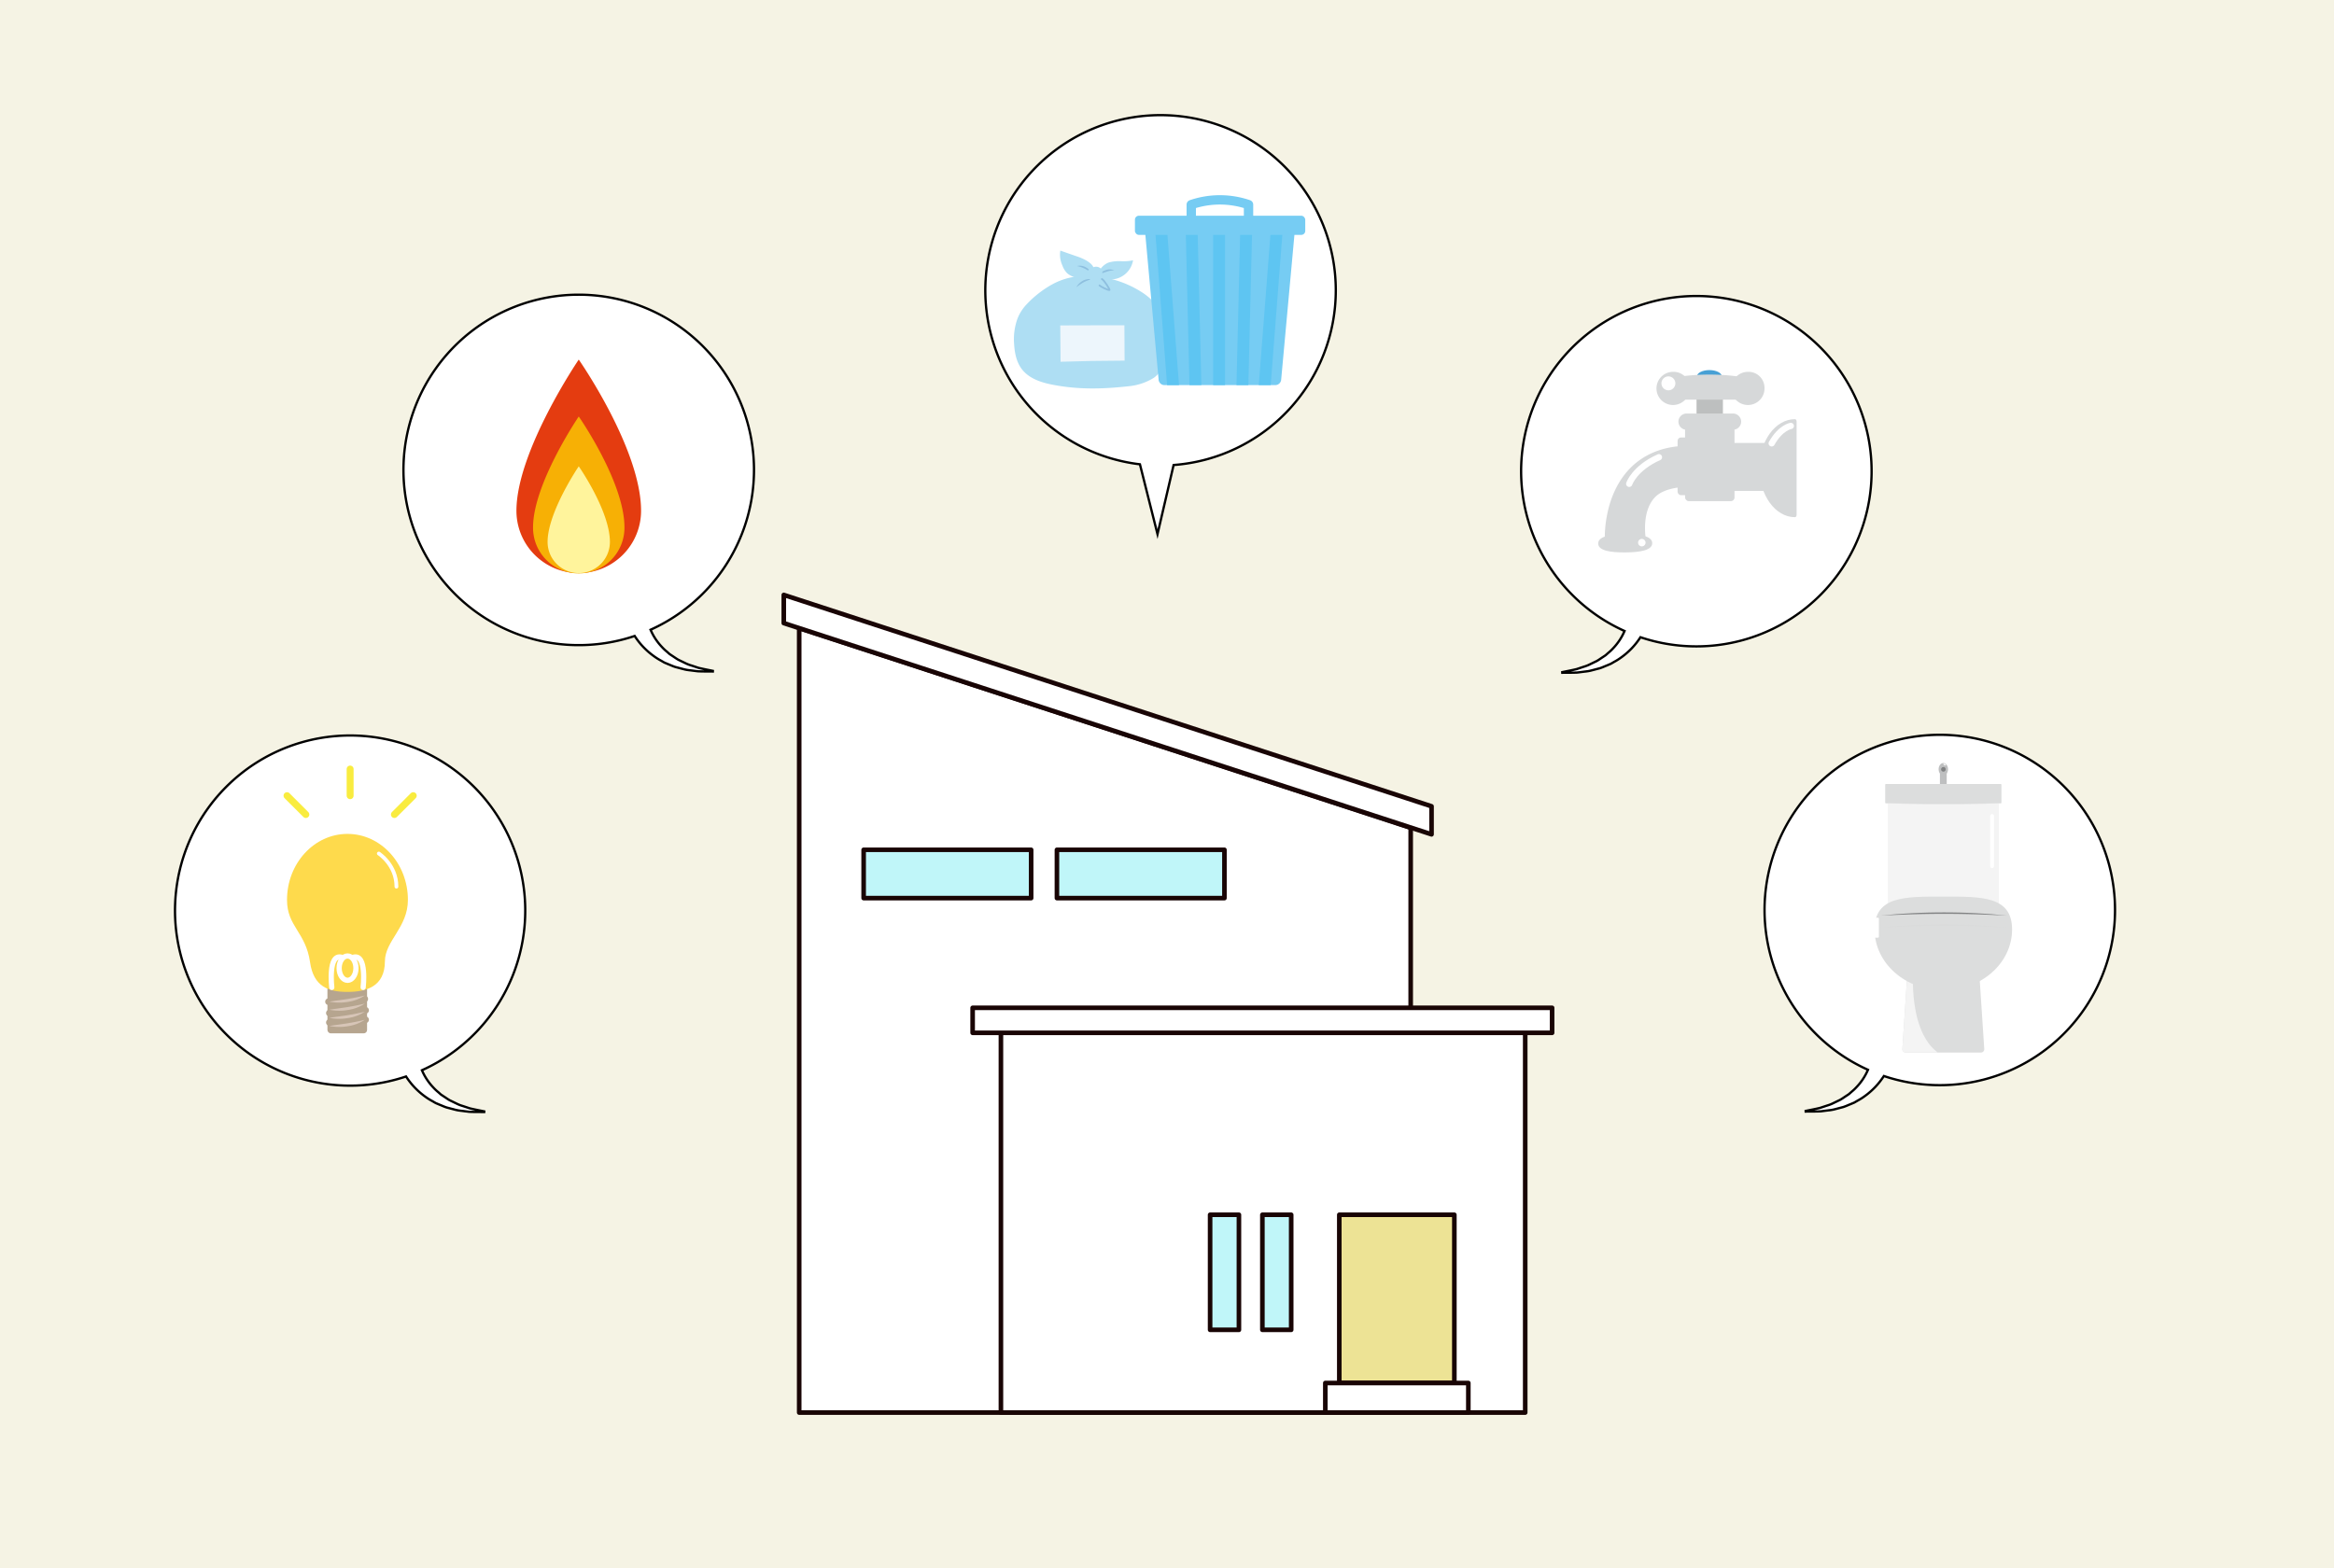 <svg xmlns="http://www.w3.org/2000/svg" xmlns:xlink="http://www.w3.org/1999/xlink" width="1015.149" height="682.213" viewBox="0 0 1015.149 682.213">
  <defs>
    <clipPath id="clip-path">
      <path id="パス_13348" data-name="パス 13348" d="M797.1,1573.828H749.04a2.591,2.591,0,0,1-2.619-2.305l-6.146-67.165a2.568,2.568,0,0,1,2.618-2.748h60.349a2.569,2.569,0,0,1,2.619,2.748l-6.147,67.165A2.59,2.59,0,0,1,797.1,1573.828Z" fill="#76ccf3"/>
    </clipPath>
    <clipPath id="clip-path-2">
      <rect id="長方形_4253" data-name="長方形 4253" width="337.974" height="359.524" fill="none"/>
    </clipPath>
  </defs>
  <g id="saigai02" transform="translate(-242.489 -1378.275)">
    <rect id="長方形_4076" data-name="長方形 4076" width="1015.149" height="682.213" transform="translate(242.489 1378.276)" fill="#f5f3e4"/>
    <g id="グループ_2977" data-name="グループ 2977" transform="translate(-85.675)">
      <path id="パス_13295" data-name="パス 13295" d="M529.483,1859.468a15.872,15.872,0,0,1-2.915-1.151l-2.792-1.349c-.9-.5-1.721-1.119-2.572-1.661l-1.257-.838-1.127-1a19.855,19.855,0,0,1-2.162-2.034,25.452,25.452,0,0,1-4.98-7.534,76.167,76.167,0,1,0-6.911,2.71,32.228,32.228,0,0,0,8.43,8.832,24.7,24.7,0,0,0,2.963,1.862l1.5.869,1.592.671c1.066.421,2.1.911,3.171,1.256l3.265.859a17.573,17.573,0,0,0,3.277.6l3.275.417c2.191.1,4.377.061,6.528.095l.014-.275c-2.118-.45-4.226-.821-6.283-1.328Z" fill="#fff" stroke="#000" stroke-linecap="round" stroke-miterlimit="10" stroke-width="1"/>
      <g id="グループ_2705" data-name="グループ 2705">
        <path id="パス_13300" data-name="パス 13300" d="M486.953,1814.307l-15.836,1.187a1.407,1.407,0,0,1-1.5-1.293l0-.053a1.406,1.406,0,0,1,1.293-1.5l15.835-1.187a1.407,1.407,0,0,1,1.5,1.294l0,.052A1.407,1.407,0,0,1,486.953,1814.307Z" fill="#b6a58f"/>
        <path id="パス_13301" data-name="パス 13301" d="M487.323,1819.247l-15.835,1.187a1.405,1.405,0,0,1-1.5-1.293l0-.053a1.406,1.406,0,0,1,1.293-1.5l15.835-1.187a1.407,1.407,0,0,1,1.5,1.294l0,.052A1.406,1.406,0,0,1,487.323,1819.247Z" fill="#b6a58f"/>
        <path id="パス_13302" data-name="パス 13302" d="M487.323,1823.353l-15.835,1.187a1.405,1.405,0,0,1-1.5-1.293l0-.053a1.406,1.406,0,0,1,1.293-1.5l15.835-1.187a1.406,1.406,0,0,1,1.5,1.294l0,.052A1.406,1.406,0,0,1,487.323,1823.353Z" fill="#b6a58f"/>
        <rect id="長方形_4087" data-name="長方形 4087" width="17.241" height="20.729" rx="1.461" transform="translate(470.576 1807.122)" fill="#b6a58f"/>
        <g id="グループ_2701" data-name="グループ 2701">
          <path id="パス_13303" data-name="パス 13303" d="M486.849,1811.377a18.237,18.237,0,0,1-7.469,2.8,22.2,22.2,0,0,1-7.971-.12c2.642-.443,5.209-.725,7.769-1.14S484.259,1812.01,486.849,1811.377Z" fill="#d7c5b7"/>
        </g>
        <g id="グループ_2702" data-name="グループ 2702">
          <path id="パス_13304" data-name="パス 13304" d="M486.849,1814.9a18.223,18.223,0,0,1-7.469,2.8,22.2,22.2,0,0,1-7.971-.12c2.642-.443,5.209-.724,7.769-1.139S484.259,1815.535,486.849,1814.9Z" fill="#d7c5b7"/>
        </g>
        <g id="グループ_2703" data-name="グループ 2703">
          <path id="パス_13305" data-name="パス 13305" d="M486.849,1818.428a18.237,18.237,0,0,1-7.469,2.8,22.2,22.2,0,0,1-7.971-.12c2.642-.443,5.209-.725,7.769-1.14S484.259,1819.061,486.849,1818.428Z" fill="#d7c5b7"/>
        </g>
        <g id="グループ_2704" data-name="グループ 2704">
          <path id="パス_13306" data-name="パス 13306" d="M486.849,1821.953a18.237,18.237,0,0,1-7.469,2.8,22.2,22.2,0,0,1-7.971-.12c2.642-.443,5.209-.724,7.769-1.139S484.259,1822.586,486.849,1821.953Z" fill="#d7c5b7"/>
        </g>
        <path id="パス_13307" data-name="パス 13307" d="M505.58,1769.792c0,11.985-9.971,17.791-10.006,26.729-.044,10.978-8.044,13.3-16.285,13.3-8.143,0-14.747-2.191-16.267-12.9-1.867-13.155-10.023-15.539-10.023-27.125,0-15.864,11.77-28.724,26.29-28.724S505.58,1753.928,505.58,1769.792Z" fill="#feda4c"/>
        <line id="線_286" data-name="線 286" y2="11.581" transform="translate(480.449 1712.866)" fill="none" stroke="#f9ec3f" stroke-linecap="round" stroke-miterlimit="10" stroke-width="3.021"/>
        <line id="線_287" data-name="線 287" x2="8.189" y2="8.189" transform="translate(452.999 1724.448)" fill="none" stroke="#f9ec3f" stroke-linecap="round" stroke-miterlimit="10" stroke-width="3.021"/>
        <line id="線_288" data-name="線 288" x1="8.189" y2="8.189" transform="translate(499.709 1724.448)" fill="none" stroke="#f9ec3f" stroke-linecap="round" stroke-miterlimit="10" stroke-width="3.021"/>
        <path id="パス_13308" data-name="パス 13308" d="M472.465,1807.868s-1.762-14.926,4.326-13.1" fill="none" stroke="#fff" stroke-linecap="round" stroke-miterlimit="10" stroke-width="2.274"/>
        <path id="パス_13309" data-name="パス 13309" d="M486.113,1807.868s1.762-14.926-4.325-13.1" fill="none" stroke="#fff" stroke-linecap="round" stroke-miterlimit="10" stroke-width="2.274"/>
        <path id="パス_13310" data-name="パス 13310" d="M482.985,1799.482c0,2.924-1.639,5.295-3.66,5.295s-3.66-2.371-3.66-5.295,1.639-5.294,3.66-5.294S482.985,1796.558,482.985,1799.482Z" fill="none" stroke="#fff" stroke-linecap="round" stroke-miterlimit="10" stroke-width="2.274"/>
        <path id="パス_13311" data-name="パス 13311" d="M492.928,1749.616s7.659,4.924,7.659,14.407" fill="none" stroke="#fff" stroke-linecap="round" stroke-miterlimit="10" stroke-width="1.641"/>
      </g>
    </g>
    <g id="グループ_2980" data-name="グループ 2980" transform="translate(30.703)">
      <path id="パス_13298" data-name="パス 13298" d="M949.6,1507.059a76.215,76.215,0,0,0-31.229,145.74,25.459,25.459,0,0,1-4.98,7.534,19.837,19.837,0,0,1-2.162,2.034l-1.127,1-1.257.838c-.852.542-1.675,1.164-2.572,1.661l-2.792,1.349a15.862,15.862,0,0,1-2.915,1.151l-3.014,1c-2.057.507-4.165.878-6.283,1.328l.014.275c2.151-.034,4.337.01,6.528-.095l3.275-.417a17.484,17.484,0,0,0,3.276-.6l3.266-.858c1.074-.346,2.1-.835,3.171-1.257l1.592-.671,1.5-.869a24.528,24.528,0,0,0,2.963-1.862,32.241,32.241,0,0,0,8.43-8.832,76.217,76.217,0,1,0,24.318-148.45Z" fill="#fff" stroke="#000" stroke-linecap="round" stroke-miterlimit="10" stroke-width="1"/>
      <g id="グループ_2708" data-name="グループ 2708">
        <g id="グループ_2707" data-name="グループ 2707">
          <path id="パス_13312" data-name="パス 13312" d="M960.666,1542.032c0,1.516-2.421,2.744-5.407,2.744s-5.406-1.228-5.406-2.744,2.42-2.744,5.406-2.744S960.666,1540.517,960.666,1542.032Z" fill="#47a0d5"/>
          <rect id="長方形_4088" data-name="長方形 4088" width="36.772" height="20.864" transform="translate(950.694 1570.985)" fill="#d6d8d9"/>
          <path id="パス_13313" data-name="パス 13313" d="M992.484,1603.28h.007c.392,0,.707-.448.707-.988v-40.664c0-.541-.315-.988-.707-.988h-.007c-8.543,0-15.468,9.545-15.468,21.32S983.941,1603.28,992.484,1603.28Z" fill="#d6d8d9"/>
          <path id="パス_13314" data-name="パス 13314" d="M990.682,1563.584s-4.435.653-8.318,7.58" fill="none" stroke="#fff" stroke-linecap="round" stroke-miterlimit="10" stroke-width="2.725"/>
          <rect id="長方形_4089" data-name="長方形 4089" width="11.47" height="29.161" transform="translate(949.682 1546.122)" fill="#bdbfbf"/>
          <path id="パス_13315" data-name="パス 13315" d="M965.554,1565.245H945.329a3.537,3.537,0,0,1-3.526-3.527h0a3.536,3.536,0,0,1,3.526-3.526h20.225a3.536,3.536,0,0,1,3.526,3.526h0A3.537,3.537,0,0,1,965.554,1565.245Z" fill="#d6d8d9"/>
          <path id="パス_13316" data-name="パス 13316" d="M968.47,1552.14H942.049a4.676,4.676,0,0,1-4.607-4.607h0a5.676,5.676,0,0,1,4.58-5.365,95.049,95.049,0,0,1,26.474,0,5.677,5.677,0,0,1,4.581,5.365h0A4.676,4.676,0,0,1,968.47,1552.14Z" fill="#d6d8d9"/>
          <path id="パス_13317" data-name="パス 13317" d="M946.652,1546.691a7.211,7.211,0,1,1-7.188-6.64A6.93,6.93,0,0,1,946.652,1546.691Z" fill="#d6d8d9"/>
          <path id="パス_13318" data-name="パス 13318" d="M979.223,1546.691a7.211,7.211,0,1,1-7.188-6.64A6.93,6.93,0,0,1,979.223,1546.691Z" fill="#d6d8d9"/>
          <path id="パス_13319" data-name="パス 13319" d="M940.467,1545.057a3.025,3.025,0,1,1-3.025-3.025A3.025,3.025,0,0,1,940.467,1545.057Z" fill="#fff"/>
          <g id="グループ_2706" data-name="グループ 2706">
            <path id="パス_13320" data-name="パス 13320" d="M909.8,1614.118a51.194,51.194,0,0,1,.863-11.294c1.579-8.55,5.131-15.806,10.273-20.985,4.706-4.74,13.288-10.241,27.453-9.538l-.889,17.864c-6.174-.308-12.573,1.091-15.735,4.276-6.366,6.412-4.115,18.541-4.108,18.661Z" fill="#d6d8d9"/>
          </g>
          <path id="パス_13321" data-name="パス 13321" d="M930.407,1614.574c.023,3.083-5.232,3.988-11.723,4.036s-11.759-.778-11.781-3.862,5.22-4.032,11.711-4.08S930.384,1611.49,930.407,1614.574Z" fill="#d6d8d9"/>
          <path id="パス_13322" data-name="パス 13322" d="M927.505,1614.358a1.622,1.622,0,1,1-1.622-1.622A1.623,1.623,0,0,1,927.505,1614.358Z" fill="#fff"/>
          <path id="パス_13323" data-name="パス 13323" d="M920.4,1588.767s2.241-6.807,12.929-11.571" fill="none" stroke="#fff" stroke-linecap="round" stroke-miterlimit="10" stroke-width="2.725"/>
          <rect id="長方形_4090" data-name="長方形 4090" width="6.554" height="25.108" rx="1.46" transform="translate(941.438 1568.601)" fill="#d6d8d9"/>
          <rect id="長方形_4091" data-name="長方形 4091" width="21.507" height="32.438" rx="1.563" transform="translate(944.688 1563.864)" fill="#d6d8d9"/>
        </g>
      </g>
    </g>
    <g id="グループ_2978" data-name="グループ 2978" transform="translate(-53)">
      <path id="パス_13297" data-name="パス 13297" d="M596.244,1667.819a15.892,15.892,0,0,1-2.915-1.151l-2.792-1.349c-.9-.5-1.72-1.119-2.572-1.661l-1.256-.838-1.128-1a19.961,19.961,0,0,1-2.162-2.034,25.448,25.448,0,0,1-4.979-7.534,76.231,76.231,0,1,0-6.912,2.709,32.219,32.219,0,0,0,8.431,8.833,24.761,24.761,0,0,0,2.962,1.862l1.5.869,1.591.67c1.067.422,2.1.912,3.172,1.257l3.265.859a17.585,17.585,0,0,0,3.276.6l3.275.416c2.191.106,4.378.062,6.528.095l.014-.274c-2.118-.451-4.226-.821-6.282-1.328Z" fill="#fff" stroke="#000" stroke-linecap="round" stroke-miterlimit="10" stroke-width="1"/>
      <g id="グループ_2709" data-name="グループ 2709">
        <path id="パス_13324" data-name="パス 13324" d="M574.316,1600.5a27.105,27.105,0,1,1-54.211,0c0-25.936,27.105-65.789,27.105-65.789S574.316,1573.562,574.316,1600.5Z" fill="#e43c10"/>
        <path id="パス_13325" data-name="パス 13325" d="M567.09,1607.73a19.88,19.88,0,1,1-39.759,0c0-19.022,19.879-48.25,19.879-48.25S567.09,1587.971,567.09,1607.73Z" fill="#f7b005"/>
        <path id="パス_13326" data-name="パス 13326" d="M560.763,1614.057a13.553,13.553,0,0,1-27.106,0c0-12.968,13.553-32.9,13.553-32.9S560.763,1600.586,560.763,1614.057Z" fill="#fff49c"/>
      </g>
    </g>
    <g id="グループ_2981" data-name="グループ 2981" transform="translate(77.186)">
      <path id="パス_13296" data-name="パス 13296" d="M1008.992,1697.963a76.216,76.216,0,0,0-31.23,145.74,25.44,25.44,0,0,1-4.98,7.534,19.85,19.85,0,0,1-2.161,2.034l-1.128,1-1.256.838c-.852.542-1.675,1.164-2.572,1.662l-2.793,1.349a15.921,15.921,0,0,1-2.914,1.15l-3.015,1c-2.056.507-4.164.878-6.282,1.328l.013.275c2.151-.034,4.338.01,6.529-.095l3.275-.417a17.5,17.5,0,0,0,3.276-.6l3.265-.858c1.075-.346,2.105-.836,3.171-1.257l1.592-.671,1.5-.869a24.446,24.446,0,0,0,2.963-1.862,32.227,32.227,0,0,0,8.43-8.832,76.217,76.217,0,1,0,24.319-148.45Z" fill="#fff" stroke="#000" stroke-linecap="round" stroke-miterlimit="10" stroke-width="1"/>
      <g id="グループ_2713" data-name="グループ 2713">
        <rect id="長方形_4092" data-name="長方形 4092" width="2.955" height="9.257" transform="translate(1009.053 1712.551)" fill="#bebfc0"/>
        <path id="パス_13327" data-name="パス 13327" d="M1038.7,1736.654v-3.6a4.016,4.016,0,0,0-4.194,0v3.6Z" fill="#fff"/>
        <rect id="長方形_4093" data-name="長方形 4093" width="3.177" height="5.296" rx="0.15" transform="translate(1035.519 1735.471)" fill="#fff"/>
        <rect id="長方形_4094" data-name="長方形 4094" width="48.277" height="60.538" transform="translate(986.392 1727.788)" fill="#f4f4f4"/>
        <path id="パス_13328" data-name="パス 13328" d="M1031.741,1755.961h0a.837.837,0,0,1-.834-.834V1733.3a.836.836,0,0,1,.834-.834h0a.836.836,0,0,1,.834.834v21.831A.837.837,0,0,1,1031.741,1755.961Z" fill="#fff"/>
        <path id="パス_13329" data-name="パス 13329" d="M1026.99,1836.195H994.071a1.463,1.463,0,0,1-1.339-1.647l2.783-42.323a1.429,1.429,0,0,1,1.339-1.417h27.352a1.43,1.43,0,0,1,1.34,1.417l2.783,42.323A1.464,1.464,0,0,1,1026.99,1836.195Z" fill="#dcdddd"/>
        <path id="パス_13330" data-name="パス 13330" d="M994.786,1803.307l-2.054,31.241a1.463,1.463,0,0,0,1.339,1.647h13.9c.169-.594-10.912-5.47-10.685-32.888Z" fill="#f4f4f4"/>
        <path id="パス_13331" data-name="パス 13331" d="M1040.434,1782.652c0,14.622-13.388,26.476-29.9,26.476s-29.9-11.854-29.9-26.476,13.388-14.3,29.9-14.3S1040.434,1768.03,1040.434,1782.652Z" fill="#dcdddd"/>
        <rect id="長方形_4095" data-name="長方形 4095" width="50.576" height="8.429" rx="0.311" transform="translate(985.242 1719.359)" fill="#dcdddd"/>
        <g id="グループ_2710" data-name="グループ 2710">
          <path id="パス_13332" data-name="パス 13332" d="M983.368,1776.617c4.559-.491,9.134-.83,13.714-1.057l1.718-.078,1.719-.071,3.438-.107c1.147-.025,2.293-.04,3.44-.061l3.44-.024,3.44.024,3.44.06,3.438.107,1.719.071,1.718.078c4.581.227,9.156.566,13.714,1.058-4.579-.227-9.155-.428-13.733-.561l-1.717-.04-1.717-.047-3.434-.062-3.434-.041-3.434-.009-3.434.009c-1.145.013-2.289.031-3.434.04l-3.434.062-1.716.047-1.717.04C992.524,1776.188,987.947,1776.389,983.368,1776.617Z" fill="#828384"/>
        </g>
        <g id="グループ_2711" data-name="グループ 2711">
          <path id="パス_13333" data-name="パス 13333" d="M983.368,1781.831c4.559-.491,9.134-.83,13.714-1.057l1.718-.078,1.719-.071,3.438-.107c1.147-.025,2.293-.04,3.44-.061l3.44-.024,3.44.024,3.44.06,3.438.107,1.719.071,1.718.078c4.581.227,9.156.566,13.714,1.058-4.579-.227-9.155-.427-13.733-.56l-1.717-.041-1.717-.047-3.434-.062-3.434-.041-3.434-.01-3.434.01c-1.145.013-2.289.031-3.434.04l-3.434.062-1.716.047-1.717.04C992.524,1781.4,987.947,1781.6,983.368,1781.831Z" fill="#dadbdb"/>
        </g>
        <rect id="長方形_4096" data-name="長方形 4096" width="10.578" height="8.701" rx="0.364" transform="translate(971.932 1777.529)" fill="#fff"/>
        <g id="グループ_2712" data-name="グループ 2712">
          <path id="パス_13334" data-name="パス 13334" d="M986.714,1727.788c4-.132,7.992-.2,11.989-.248l1.5-.019,1.5-.012,3-.022,5.994-.018,5.995.017,3,.022,1.5.012,1.5.019c4,.047,7.993.116,11.989.249-4,.133-7.993.2-11.989.249l-1.5.018-1.5.012-3,.023-5.995.017-5.994-.018-3-.022-1.5-.013-1.5-.018C994.706,1727.989,990.71,1727.92,986.714,1727.788Z" fill="#dadbdb"/>
        </g>
        <path id="パス_13335" data-name="パス 13335" d="M1012.579,1712.923c0,1.484-.917,2.687-2.049,2.687s-2.048-1.2-2.048-2.687.917-2.686,2.048-2.686S1012.579,1711.44,1012.579,1712.923Z" fill="#bebfc0"/>
        <path id="パス_13336" data-name="パス 13336" d="M1011.534,1712.756a1,1,0,1,1-.973-.764A.888.888,0,0,1,1011.534,1712.756Z" fill="#808182"/>
        <path id="パス_13337" data-name="パス 13337" d="M1011.634,1711.153c-.074.146-.377.142-.677-.01s-.484-.391-.411-.537.377-.141.677.01S1011.707,1711.008,1011.634,1711.153Z" fill="#fff"/>
      </g>
    </g>
    <g id="グループ_2979" data-name="グループ 2979" transform="translate(0 -28)">
      <path id="パス_13299" data-name="パス 13299" d="M823.476,1532.6a76.218,76.218,0,1,0-85.183,75.675l7.639,30.382,7.009-30.072A76.208,76.208,0,0,0,823.476,1532.6Z" fill="#fff" stroke="#000" stroke-linecap="round" stroke-miterlimit="10" stroke-width="1"/>
      <g id="グループ_2717" data-name="グループ 2717">
        <path id="パス_13338" data-name="パス 13338" d="M699.95,1530.1a45.267,45.267,0,0,0-10.891,8.53,19.14,19.14,0,0,0-3.977,6.141,26.383,26.383,0,0,0-1.494,11.5c.248,3.785,1.073,7.683,3.395,10.682,2.964,3.826,7.866,5.581,12.607,6.552,11.533,2.363,22.528,2.084,34.227.76a25.235,25.235,0,0,0,10.63-3.684,13.577,13.577,0,0,0,4.975-7.871,36.616,36.616,0,0,0,.759-9.452c-.043-3.456-.183-7.031-1.688-10.143-1.687-3.49-5.883-7.423-9.127-9.547a44.575,44.575,0,0,0-25.029-7.222A29.517,29.517,0,0,0,699.95,1530.1Z" fill="#aedef3"/>
        <path id="パス_13339" data-name="パス 13339" d="M731.62,1563.172l-14.207.141-13.638.35-.14-15.813,13.778-.04H731.54Z" fill="#edf6fc"/>
        <g id="グループ_2714" data-name="グループ 2714">
          <path id="パス_13340" data-name="パス 13340" d="M717.473,1527.728a14.456,14.456,0,0,0-3.623,1.355,20.4,20.4,0,0,0-3.212,2.188,6.152,6.152,0,0,1,1.2-1.643,7.847,7.847,0,0,1,1.651-1.227A6.107,6.107,0,0,1,717.473,1527.728Z" fill="#8ebfdf"/>
        </g>
        <path id="パス_13341" data-name="パス 13341" d="M714.992,1519.613a24.694,24.694,0,0,0-4.532-1.935l-6.786-2.374a10.974,10.974,0,0,0,.86,6.385,9.107,9.107,0,0,0,2.049,3.393,7.97,7.97,0,0,0,2.435,1.487,15.056,15.056,0,0,0,6.56,1.137,3.169,3.169,0,0,0,1.273-.263c1.262-.635,1.618-2.957,1.408-4.242C718.005,1521.64,716.249,1520.362,714.992,1519.613Z" fill="#aedef3"/>
        <g id="グループ_2715" data-name="グループ 2715">
          <path id="パス_13342" data-name="パス 13342" d="M710.9,1522.01a5.346,5.346,0,0,1,3.649.43,7,7,0,0,1,1.537,1.069,5.411,5.411,0,0,1,1.121,1.473,20.529,20.529,0,0,0-2.994-1.846A13.7,13.7,0,0,0,710.9,1522.01Z" fill="#8ebfdf"/>
        </g>
        <path id="パス_13343" data-name="パス 13343" d="M724.79,1520.461a16.552,16.552,0,0,1,5.242-.549,20.586,20.586,0,0,0,5.264-.386,9.972,9.972,0,0,1-7.486,8.064,18.831,18.831,0,0,1-3.737.336,3.853,3.853,0,0,1-2.685-.62C718.62,1524.868,722.453,1521.216,724.79,1520.461Z" fill="#aedef3"/>
        <g id="グループ_2716" data-name="グループ 2716">
          <path id="パス_13344" data-name="パス 13344" d="M720.133,1525.814a8.376,8.376,0,0,1,3.227-1.985,4.817,4.817,0,0,1,3.782.09,9.6,9.6,0,0,0-3.538.643C722.444,1524.9,721.349,1525.426,720.133,1525.814Z" fill="#8ebfdf"/>
        </g>
        <path id="パス_13345" data-name="パス 13345" d="M721.7,1527.629c1.1.529,3.688,4.786,3.348,4.829-.787.1-4.108-1.645-4.338-2" fill="none" stroke="#8ebfdf" stroke-linecap="round" stroke-miterlimit="10" stroke-width="0.773"/>
        <path id="パス_13346" data-name="パス 13346" d="M715.53,1524.86c-.152-1.277,1.567-2.081,2.78-2.417a3.083,3.083,0,0,1,2.724.466,2.7,2.7,0,0,1,.913,2.181,4.092,4.092,0,0,1-.411,2.149,3.588,3.588,0,0,1-4.169,1.285,3.824,3.824,0,0,1-1.448-1.524A5.456,5.456,0,0,1,715.53,1524.86Z" fill="#aedef3"/>
      </g>
      <g id="グループ_2720" data-name="グループ 2720">
        <g id="グループ_2719" data-name="グループ 2719">
          <path id="パス_13347" data-name="パス 13347" d="M797.1,1573.828H749.04a2.591,2.591,0,0,1-2.619-2.305l-6.146-67.165a2.568,2.568,0,0,1,2.618-2.748h60.349a2.569,2.569,0,0,1,2.619,2.748l-6.147,67.165A2.59,2.59,0,0,1,797.1,1573.828Z" fill="#76ccf3"/>
          <g id="グループ_2718" data-name="グループ 2718" clip-path="url(#clip-path)">
            <rect id="長方形_4097" data-name="長方形 4097" width="5.172" height="87.276" transform="translate(770.136 1492.503)" fill="#5ec5f2"/>
            <rect id="長方形_4098" data-name="長方形 4098" width="5.172" height="87.276" transform="translate(757.868 1492.802) rotate(-1.393)" fill="#5ec5f2"/>
            <rect id="長方形_4099" data-name="長方形 4099" width="5.172" height="87.276" transform="matrix(0.997, -0.077, 0.077, 0.997, 743.836, 1492.609)" fill="#5ec5f2"/>
            <rect id="長方形_4100" data-name="長方形 4100" width="5.172" height="87.276" transform="translate(785.302 1580.052) rotate(-178.607)" fill="#5ec5f2"/>
            <rect id="長方形_4101" data-name="長方形 4101" width="5.172" height="87.276" transform="translate(794.722 1579.625) rotate(-175.575)" fill="#5ec5f2"/>
          </g>
        </g>
        <rect id="長方形_4102" data-name="長方形 4102" width="74.071" height="8.338" rx="1.713" transform="translate(736.118 1500.127)" fill="#76ccf3"/>
        <path id="パス_13349" data-name="パス 13349" d="M785.525,1503.911H760.61v-8.606a38.454,38.454,0,0,1,24.915,0Z" fill="none" stroke="#76ccf3" stroke-linecap="round" stroke-linejoin="round" stroke-width="4.07"/>
      </g>
    </g>
    <g id="グループ_2982" data-name="グループ 2982" transform="translate(581.489 1635.203)">
      <path id="パス_14015" data-name="パス 14015" d="M270.5,95.5,4.536,8.611v341.3H270.5Z" transform="translate(4.064 7.716)" fill="#fff" fill-rule="evenodd"/>
      <g id="グループ_2983" data-name="グループ 2983">
        <g id="グループ_2982-2" data-name="グループ 2982" clip-path="url(#clip-path-2)">
          <path id="パス_14016" data-name="パス 14016" d="M270.5,95.5,4.536,8.611v341.3H270.5Z" transform="translate(4.064 7.716)" fill="none" stroke="#190505" stroke-linecap="round" stroke-linejoin="round" stroke-width="2"/>
        </g>
      </g>
      <path id="パス_14017" data-name="パス 14017" d="M282.741,92.965,1,1V13.275l281.741,91.9Z" transform="translate(0.896 0.896)" fill="#fff" fill-rule="evenodd"/>
      <g id="グループ_2985" data-name="グループ 2985">
        <g id="グループ_2984" data-name="グループ 2984" clip-path="url(#clip-path-2)">
          <path id="パス_14018" data-name="パス 14018" d="M282.741,92.965,1,1V13.275l281.741,91.9Z" transform="translate(0.896 0.896)" fill="none" stroke="#190505" stroke-linecap="round" stroke-linejoin="round" stroke-width="2"/>
        </g>
      </g>
      <rect id="長方形_4255" data-name="長方形 4255" width="72.853" height="21.012" transform="translate(36.633 112.791)" fill="#c0f6f9"/>
      <rect id="長方形_4256" data-name="長方形 4256" width="72.853" height="21.012" transform="translate(36.633 112.791)" fill="none" stroke="#190505" stroke-linecap="round" stroke-linejoin="round" stroke-width="2"/>
      <rect id="長方形_4257" data-name="長方形 4257" width="72.855" height="21.012" transform="translate(120.701 112.791)" fill="#c0f6f9"/>
      <rect id="長方形_4258" data-name="長方形 4258" width="72.855" height="21.012" transform="translate(120.701 112.791)" fill="none" stroke="#190505" stroke-linecap="round" stroke-linejoin="round" stroke-width="2"/>
      <rect id="長方形_4259" data-name="長方形 4259" width="228.034" height="169.826" transform="translate(96.341 187.802)" fill="#fff"/>
      <g id="グループ_2987" data-name="グループ 2987">
        <g id="グループ_2986" data-name="グループ 2986" clip-path="url(#clip-path-2)">
          <rect id="長方形_4260" data-name="長方形 4260" width="228.034" height="169.826" transform="translate(96.341 187.802)" fill="none" stroke="#190505" stroke-linecap="round" stroke-linejoin="round" stroke-width="2"/>
        </g>
      </g>
      <rect id="長方形_4262" data-name="長方形 4262" width="252.038" height="10.876" transform="translate(84.04 181.54)" fill="#fff"/>
      <g id="グループ_2989" data-name="グループ 2989">
        <g id="グループ_2988" data-name="グループ 2988" clip-path="url(#clip-path-2)">
          <rect id="長方形_4263" data-name="長方形 4263" width="252.038" height="10.876" transform="translate(84.04 181.54)" fill="none" stroke="#190505" stroke-linecap="round" stroke-linejoin="round" stroke-width="2"/>
        </g>
      </g>
      <rect id="長方形_4265" data-name="長方形 4265" width="50.044" height="73.196" transform="translate(243.511 271.569)" fill="#ede395"/>
      <rect id="長方形_4266" data-name="長方形 4266" width="50.044" height="73.196" transform="translate(243.511 271.569)" fill="none" stroke="#190505" stroke-linecap="round" stroke-linejoin="round" stroke-width="2"/>
      <rect id="長方形_4267" data-name="長方形 4267" width="12.533" height="50.059" transform="translate(210.058 271.569)" fill="#c0f6f9"/>
      <rect id="長方形_4268" data-name="長方形 4268" width="12.533" height="50.059" transform="translate(210.058 271.569)" fill="none" stroke="#190505" stroke-linecap="round" stroke-linejoin="round" stroke-width="2"/>
      <rect id="長方形_4269" data-name="長方形 4269" width="12.533" height="50.059" transform="translate(187.324 271.569)" fill="#c0f6f9"/>
      <rect id="長方形_4270" data-name="長方形 4270" width="12.533" height="50.059" transform="translate(187.324 271.569)" fill="none" stroke="#190505" stroke-linecap="round" stroke-linejoin="round" stroke-width="2"/>
      <rect id="長方形_4271" data-name="長方形 4271" width="62.205" height="12.863" transform="translate(237.431 344.765)" fill="#fff"/>
      <g id="グループ_2991" data-name="グループ 2991">
        <g id="グループ_2990" data-name="グループ 2990" clip-path="url(#clip-path-2)">
          <rect id="長方形_4272" data-name="長方形 4272" width="62.205" height="12.863" transform="translate(237.431 344.765)" fill="none" stroke="#190505" stroke-linecap="round" stroke-linejoin="round" stroke-width="2"/>
        </g>
      </g>
    </g>
  </g>
</svg>
